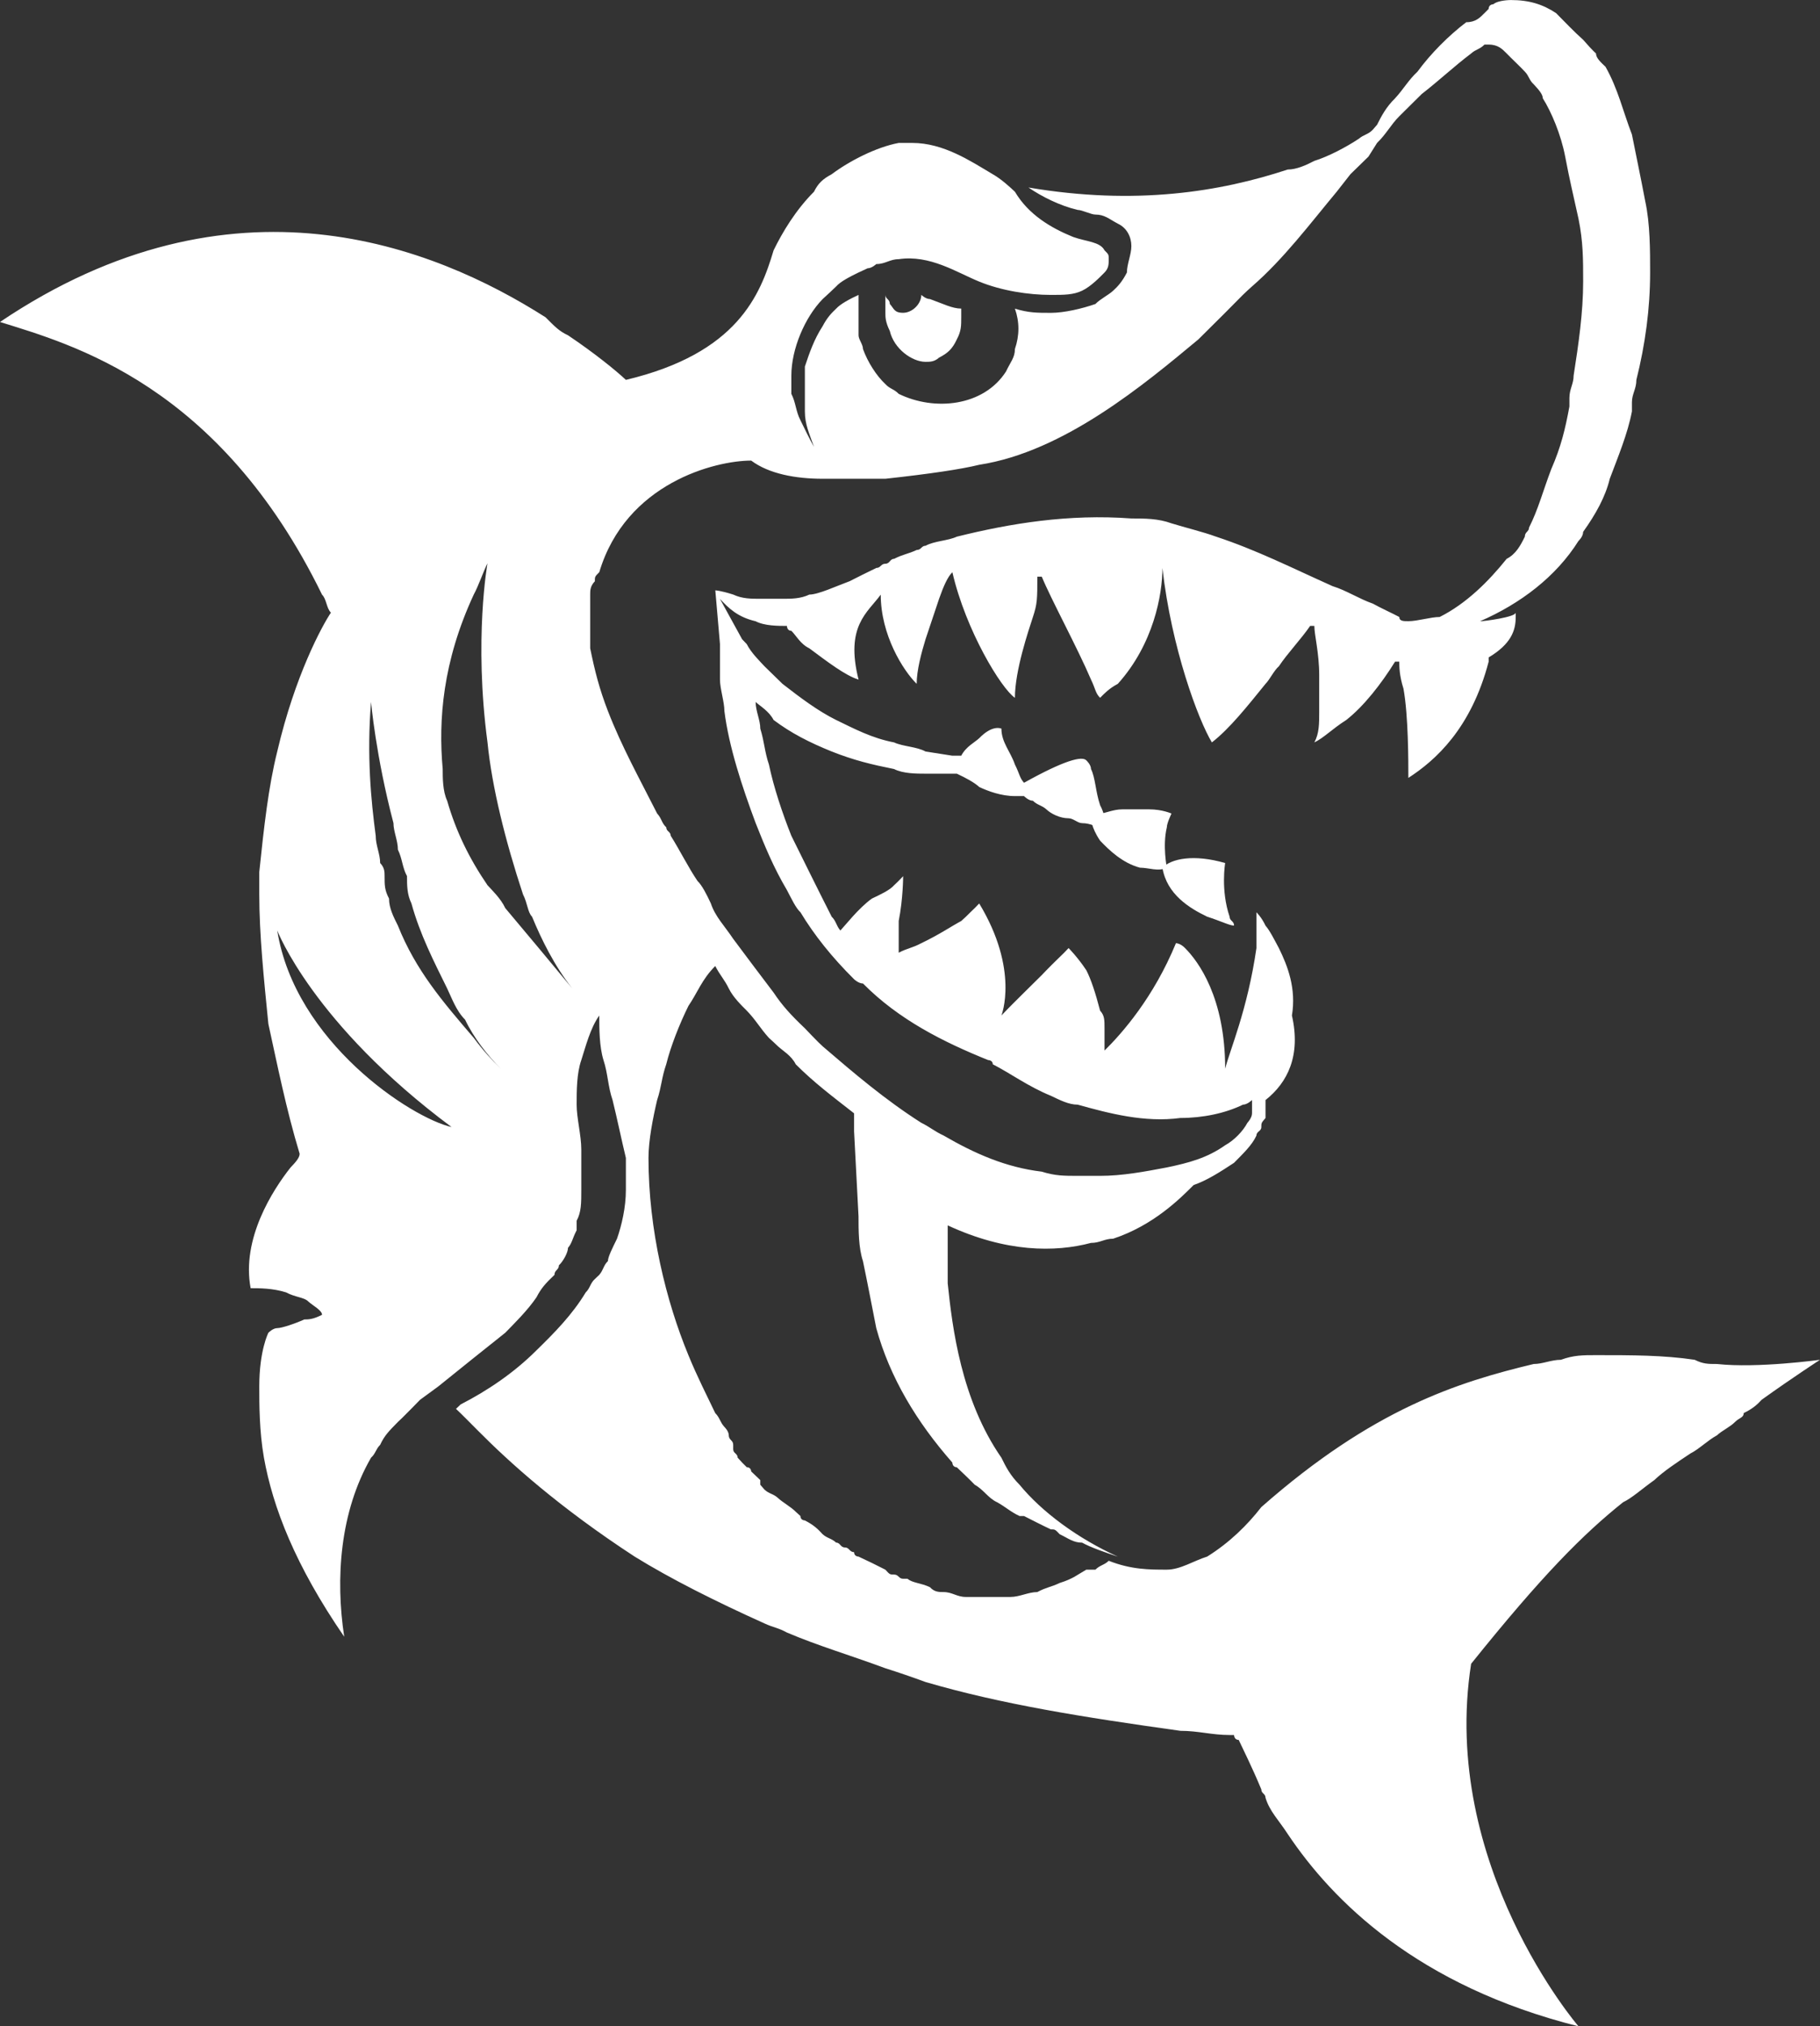 <?xml version="1.0" encoding="utf-8"?>
<!-- Generator: Adobe Illustrator 16.0.0, SVG Export Plug-In . SVG Version: 6.00 Build 0)  -->
<!DOCTYPE svg PUBLIC "-//W3C//DTD SVG 1.1//EN" "http://www.w3.org/Graphics/SVG/1.1/DTD/svg11.dtd">
<svg version="1.1" id="Layer_1" xmlns="http://www.w3.org/2000/svg" xmlns:xlink="http://www.w3.org/1999/xlink" x="0px" y="0px"
	 width="229.833px" height="255.796px" viewBox="58.976 59.004 229.833 255.796"
	 enable-background="new 58.976 59.004 229.833 255.796" xml:space="preserve">
<rect x="58.976" y="59.004" width="229.833" height="255.796" fill="#333333" stroke="none"/>
<g>
	<path fill="#FFFFFF" d="M197.896,165.123c1.092,1.148,2.802,2.829,5.041,3.417c1.148,0,2.297,0.532,3.39,0c0,0-0.562-2.801,0-5.098
		c0-0.531,0.588-1.736,0.588-1.736s-1.147-0.532-2.828-0.532c-1.147,0-2.239,0-3.389,0s-2.241,0.532-2.802,0.532
		c-0.588,0-1.147,0.588-1.147,0.588l0,0C196.749,162.294,196.749,163.442,197.896,165.123L197.896,165.123z"/>
	<path fill="#FFFFFF" d="M211.425,174.729c1.681,0.532,2.828,1.121,3.39,1.121c0-0.589-0.562-0.589-0.562-1.121
		c-1.147-3.361-0.56-6.777-0.56-6.777c-3.979-1.148-6.778-0.561-7.928,0.588C206.327,171.901,209.156,173.638,211.425,174.729z"/>
	<path fill="#FFFFFF" d="M275.814,231.193c-1.147,0-1.766,0-2.83-0.532c-3.947-0.588-7.926-0.588-12.463-0.588
		c-1.625,0-2.828,0-4.426,0.588c-1.231,0-2.296,0.532-3.443,0.532c-9.579,2.297-20.307,5.656-34.395,18.064
		c-1.765,2.27-4.006,4.48-6.834,6.246c-1.709,0.531-3.389,1.652-5.098,1.652c-2.24,0-4.48,0-7.338-1.121l0,0
		c-0.532,0.533-1.092,0.533-1.682,1.121l0,0c0,0,0,0-0.56,0c0,0,0,0-0.589,0c-1.094,0.615-1.652,1.148-3.36,1.68l0,0
		c-1.121,0.533-1.681,0.533-2.829,1.148l0,0c-1.119,0-2.24,0.617-3.39,0.617l0,0c-0.56,0-1.681,0-2.24,0c0,0,0,0-0.588,0
		c-0.562,0-1.681,0-2.241,0c0,0,0,0-0.56,0c-1.148,0-1.709-0.617-2.829-0.617l0,0c-0.561,0-1.148,0-1.708-0.615l0,0
		c-1.093-0.533-2.241-0.533-2.829-1.064c0,0,0,0-0.561,0c-0.56,0-0.56-0.533-1.148-0.533c-0.532,0-0.532,0-1.092-0.614
		c-1.148-0.589-2.241-1.121-3.389-1.652c0,0-0.561,0-0.561-0.562c-0.588,0-0.588-0.588-1.148-0.588c-0.588,0-0.588-0.616-1.12-0.616
		c-0.561-0.531-1.12-0.531-1.709-1.063c-0.56-0.615-1.092-1.148-2.24-1.736c0,0-0.561,0-0.561-0.561l0,0l-0.588-0.531
		c-0.561-0.589-1.681-1.205-2.24-1.736c-0.561-0.532-1.148-0.532-1.709-1.064l-0.532-0.615l0,0l0,0c0,0,0,0,0-0.588l-0.588-0.561
		l-0.561-0.533c0,0,0-0.531-0.56-0.531l-0.588-0.589c0,0,0,0-0.561-0.616c0-0.531-0.561-0.531-0.561-1.063c0,0,0,0,0-0.56
		c0-0.59-0.56-0.59-0.56-1.205l0,0c0-0.532-0.56-1.063-0.56-1.063l0,0c-0.56-0.616-0.56-1.147-1.148-1.735l0,0
		c-1.092-2.298-2.241-4.511-3.389-7.312l0,0c-2.801-6.777-5.041-15.769-5.041-24.897l0,0c0-2.214,0.56-5.043,1.092-7.312l0,0
		c0.56-1.681,0.56-2.828,1.148-4.511l0,0c0.561-2.268,1.681-5.098,2.801-7.364l0,0c1.148-1.681,1.708-3.361,3.389-5.042l0,0
		c0.588,1.148,1.148,1.681,1.708,2.829c0.56,1.147,1.681,2.213,2.269,2.801c1.12,1.147,1.708,2.239,2.801,3.444
		c0.588,0.531,0.588,0.531,1.148,1.064c0.56,0.531,1.68,1.148,2.24,2.268l0,0c2.297,2.298,4.537,3.979,7.366,6.19l0,0v2.269
		l0.561,10.728l0,0l0,0l0,0c0,1.765,0,3.978,0.56,5.658c0.588,2.801,1.12,5.629,1.681,8.458c1.708,6.218,5.098,11.848,9.606,16.973
		c0,0,0,0.59,0.561,0.59l0,0c0.56,0.53,1.708,1.623,2.269,2.211l0,0l0,0c1.121,0.616,1.682,1.682,2.83,2.213l0,0
		c1.119,0.617,1.68,1.205,2.828,1.736h0.561c1.121,0.561,2.24,1.148,3.389,1.682c0.533,0,0.533,0,1.121,0.615
		c1.12,0.532,1.708,1.063,2.828,1.063c1.121,0.616,2.829,1.205,4.51,1.766c-5.07-2.297-9.607-5.657-12.408-9.075
		c-1.147-1.146-1.707-2.211-2.295-3.416c-5.071-7.311-6.19-16.356-6.779-22.015c0-1.063,0-2.271,0-2.801c0-2.297,0-3.894,0-4.511
		c7.367,3.418,13.557,3.418,18.094,2.214c1.147,0,1.708-0.532,2.801-0.532c5.099-1.682,8.486-5.098,10.166-6.777
		c1.709-0.589,3.39-1.681,5.099-2.802c1.121-1.147,2.269-2.213,2.828-3.444c0-0.531,0.616-0.531,0.616-1.063s0-0.532,0.531-1.147
		c0-0.589,0-1.682,0-2.27l0,0l0,0c2.801-2.213,4.481-5.629,3.334-10.671c0.562-3.417-0.533-6.246-1.651-8.515
		c-0.617-1.148-1.148-2.213-1.683-2.828c-0.531-1.121-1.147-1.682-1.147-1.682c0,0.561,0,1.093,0,1.682c0,0.615,0,1.148,0,1.68
		c0,0.532,0,0.532,0,1.148c-1.147,7.898-3.39,12.939-3.949,15.236c0,0.532,0,0.532,0,1.121c0-0.589,0-0.589,0-1.121
		c0-8.989-3.39-13.556-5.068-15.236c-0.588-0.616-1.148-0.616-1.148-0.616c-2.828,6.863-6.777,11.343-9.019,13.556
		c0-1.064,0-2.213,0-2.801c0-1.092,0-1.624-0.56-2.24c-0.59-2.27-1.148-3.949-1.737-5.098c-1.093-1.652-2.24-2.801-2.24-2.801
		s0,0-0.562,0.588c-0.56,0.561-1.146,1.093-2.239,2.213l-0.589,0.615c-0.561,0.532-1.68,1.682-2.24,2.213
		c-1.148,1.147-1.709,1.682-2.855,2.886l0,0c0,0,2.295-5.714-2.802-14.144c-0.562,0.588-0.562,0.588-1.121,1.119
		c-0.56,0.561-0.56,0.561-1.148,1.093c-1.12,0.589-2.801,1.737-5.041,2.801c-1.148,0.616-1.736,0.616-2.856,1.204
		c0-0.588,0-0.588,0-1.204c0-1.063,0-2.212,0-2.801c0.56-2.829,0.56-5.657,0.56-5.657s-0.56,0.616-1.148,1.148
		c-0.532,0.615-1.68,1.148-2.801,1.68c-1.68,1.205-3.389,3.418-3.977,4.033c-0.532-0.615-0.532-1.204-1.093-1.736l0,0
		c-1.708-3.361-3.389-6.777-5.098-10.223c-1.12-2.801-2.24-6.162-2.828-8.99c-0.561-1.652-0.561-2.801-1.093-4.537
		c0-1.093-0.588-2.213-0.588-3.361c0.588,0.532,1.681,1.148,2.269,2.269c2.24,1.681,4.51,2.829,7.338,3.978
		c2.829,1.12,5.069,1.652,7.87,2.213c1.148,0.588,2.857,0.588,3.978,0.588s2.269,0,3.389,0h0.561c1.148,0.531,2.27,1.148,2.829,1.68
		c1.12,0.533,2.802,1.148,4.509,1.148c0.588,0,0.588,0,1.148,0c0,0,0.561,0.588,1.121,0.588c0.56,0.561,1.119,0.561,1.708,1.093
		c0.56,0.532,1.681,1.12,2.801,1.12c0.588,0,1.147,0.617,1.708,0.617c1.121,0,1.682,0.531,2.829,0.531c0,0,0,0,0-0.531
		c0-0.617,0-1.205-0.56-2.27c-0.59-1.764-0.59-3.445-1.148-4.564c0-0.561-0.589-1.093-0.589-1.093c-0.532-0.589-2.802,0-7.87,2.829
		c-0.561-0.617-0.561-1.148-1.148-2.297c-0.561-1.652-1.707-2.801-1.707-4.537c0,0-1.094-0.561-2.802,1.204
		c-0.562,0.532-1.681,1.063-2.27,2.212h-0.56h-0.561l-3.389-0.531c-1.12-0.617-2.829-0.617-3.978-1.148
		c-2.801-0.532-5.041-1.736-7.31-2.829c-2.269-1.12-4.51-2.801-6.778-4.565c-0.56-0.532-1.708-1.68-2.269-2.212
		c-0.532-0.588-1.681-1.681-2.24-2.801l-0.588-0.616l-2.801-5.098c1.12,1.205,2.241,2.297,4.509,2.829
		c1.12,0.588,2.829,0.588,3.949,0.588c0,0,0,0.616,0.56,0.616c0.561,0.532,1.148,1.681,2.27,2.213
		c2.269,1.68,4.509,3.417,6.218,3.949c-1.709-6.778,1.147-8.458,2.801-10.727l0,0l0,0l0,0c0,5.097,2.828,9.579,4.537,11.259
		c0-1.68,0.588-3.893,1.12-5.629c0.561-1.681,1.12-3.361,1.708-5.098c0.561-1.596,1.093-2.801,1.681-3.361l0,0
		c1.709,7.394,6.19,14.704,7.897,15.853c0-3.445,1.709-8.458,2.271-10.195c0.56-1.681,0.56-2.297,0.56-5.098c0,0,0,0,0.561,0
		c1.147,2.801,4.537,9.047,6.219,12.996c0.561,1.148,0.561,1.737,1.148,2.296c0.56-0.56,1.092-1.148,2.239-1.765
		c4.511-5.013,5.63-11.259,5.63-14.62c1.147,10.139,4.536,19.186,6.245,22.015c2.24-1.736,4.481-4.565,6.777-7.395
		c0.532-0.532,1.063-1.68,1.682-2.212c1.119-1.681,2.802-3.417,3.949-5.098h0.531c0,1.148,0.616,3.417,0.616,6.246
		c0,1.064,0,2.269,0,2.829c0,0.532,0,1.064,0,1.681c0,1.652,0,2.801-0.616,3.949l0,0c1.147-0.532,2.297-1.736,4.032-2.829
		c2.213-1.736,4.427-4.565,6.162-7.366l0,0l0,0c0,0,0,0,0.532,0l0,0l0,0c0,0.588,0,1.737,0.532,3.417
		c0.615,3.417,0.615,9.047,0.615,11.259c3.418-2.212,7.927-6.217,10.14-14.676c0,0,0,0,0-0.532c2.802-1.681,3.417-3.361,3.417-5.098
		v-0.56c0,0.56-3.949,1.092-4.51,1.092c5.098-2.213,9.607-5.63,12.436-10.139c0,0,0.588-0.532,0.588-1.148
		c1.625-2.269,2.83-4.481,3.361-6.694c1.064-2.829,2.27-5.714,2.801-8.515c0-0.616,0-0.616,0-1.148c0-1.064,0.562-1.68,0.562-2.829
		c1.12-4.481,1.735-8.991,1.735-13.556c0-2.801,0-6.162-0.615-8.991c-0.532-2.801-1.12-5.629-1.682-8.43
		c-1.119-2.885-1.736-5.714-3.332-8.542c-0.617-0.588-1.205-1.121-1.205-1.681c-0.561-0.532-1.092-1.12-1.625-1.736
		c-1.203-1.064-2.268-2.213-3.416-3.361c-1.681-1.121-3.418-1.653-5.713-1.653c0,0-1.598,0-2.214,0.532c0,0-0.588,0-0.588,0.588
		l-0.532,0.532c-0.561,0.56-1.092,1.148-2.297,1.148c-2.213,1.681-4.48,3.949-6.162,6.246c-1.147,1.064-1.764,2.212-2.828,3.361
		c-1.147,1.12-1.735,2.269-2.269,3.333l0,0l-0.532,0.616c-0.561,0.616-1.148,0.616-1.765,1.148c-1.597,1.064-3.894,2.269-5.63,2.801
		c-1.064,0.56-2.268,1.092-3.361,1.092c-8.486,2.801-19.186,4.565-32.74,2.269c1.68,1.148,3.949,2.296,6.217,2.829
		c0.562,0,1.683,0.588,2.242,0.588c1.147,0,1.68,0.532,2.828,1.148c1.148,0.532,1.709,1.681,1.709,2.829
		c0,1.064-0.561,2.269-0.561,3.333c-0.588,1.148-1.148,1.764-1.736,2.296c-0.561,0.532-1.652,1.064-2.24,1.681
		c-1.682,0.588-3.949,1.12-5.631,1.12c-1.708,0-2.828,0-4.537-0.532c0.588,1.681,0.588,3.361,0,5.098
		c0,1.092-0.561,1.625-1.119,2.829l0,0c-2.83,4.425-9.047,5.042-13.557,2.829c-0.589-0.616-1.121-0.616-1.681-1.232
		c-1.148-1.064-2.241-2.801-2.829-4.425l0,0c0-0.588-0.56-1.205-0.56-1.736c0-1.148,0-2.829,0-3.949c0,0,0-0.616,0-1.148
		c-1.148,0.532-2.297,1.148-2.829,1.736c-0.561,0.532-1.12,1.092-1.709,2.213c-1.092,1.68-1.68,3.417-2.24,5.097v0.616
		c0,1.597,0,3.361,0,5.042c0,1.652,0.561,2.801,1.148,4.481c-0.588-1.064-1.148-2.213-1.709-3.361
		c-0.588-1.121-0.588-2.269-1.148-3.333c0-0.616,0-1.765,0-2.297c0-3.361,1.709-7.366,3.949-9.663
		c0.589-0.532,1.148-1.064,1.709-1.597c0.532-0.616,1.681-1.204,2.829-1.764l1.147-0.532l0,0c0.532,0,1.093-0.532,1.093-0.532
		c1.148,0,1.708-0.616,2.829-0.616c3.949-0.588,7.338,1.681,10.167,2.829c2.801,1.148,6.219,1.681,9.046,1.681
		c1.681,0,2.829,0,3.949-0.532c1.121-0.532,2.271-1.736,2.829-2.296c0.531-0.532,0.531-1.064,0.531-1.681
		c0-0.588,0-0.588-0.531-1.12c-0.561-1.092-2.297-1.092-3.949-1.681c-2.829-1.148-5.656-2.829-7.365-5.713
		c-0.562-0.532-1.709-1.597-2.802-2.213c-2.829-1.68-6.218-3.949-10.167-3.949c-0.588,0-1.148,0-1.708,0
		c-2.829,0.532-6.218,2.269-8.459,3.949c-1.148,0.616-1.708,1.148-2.24,2.213c-2.297,2.296-3.978,5.097-5.098,7.394
		c-1.681,5.629-4.537,12.996-18.653,16.356c-1.121-1.064-3.921-3.361-7.31-5.629c-1.148-0.532-1.708-1.148-2.829-2.269
		c-14.116-8.99-39.547-19.185-68.899,0.588c9.019,2.829,27.671,7.842,40.667,34.422c0.561,0.532,0.561,1.736,1.121,2.269
		c-1.121,1.68-4.537,7.926-6.778,17.533c-1.121,4.48-1.681,9.578-2.269,15.208c0,1.148,0,1.681,0,2.829
		c0,5.098,0.588,10.727,1.148,16.355c1.121,5.098,2.241,10.756,3.949,16.385c0,0.533-0.588,1.147-1.148,1.735
		c-2.24,2.83-6.218,8.991-5.041,15.236c1.092,0,2.801,0,4.481,0.532c1.121,0.615,2.297,0.615,2.801,1.148
		c0.588,0.531,1.736,1.119,1.736,1.68c-1.148,0.588-1.736,0.588-2.24,0.588c-1.176,0.533-2.857,1.094-3.417,1.094
		s-1.121,0.589-1.121,0.589s-1.148,2.212-1.148,6.776c0,2.27,0,5.63,0.588,8.99c1.121,6.246,3.921,13.558,10.139,22.604
		c-1.12-7.311-0.56-15.77,3.389-22.604c0.588-0.531,0.588-1.063,1.148-1.623c0.56-1.205,1.12-1.737,2.241-2.886l0.56-0.532
		c0.588-0.588,1.68-1.681,2.241-2.269l2.296-1.681c2.829-2.27,5.658-4.565,8.458-6.777c1.12-1.148,2.829-2.83,3.949-4.482
		c0.588-1.147,1.148-1.764,2.269-2.828c0-0.615,0.56-0.615,0.56-1.205c0.56-0.53,1.148-1.623,1.148-2.211
		c0.532-0.616,0.532-1.148,1.092-2.213c0,0,0-0.617,0-1.205c0.588-1.092,0.588-2.213,0.588-3.893l0,0c0-1.766,0-3.418,0-5.098
		c0-1.766-0.588-3.979-0.588-5.658c0-1.736,0-3.949,0.588-5.629c0.561-1.736,1.121-4.006,2.269-5.63c0,1.624,0,3.894,0.532,5.63
		c0.561,1.68,0.561,3.359,1.148,5.041c0.56,2.27,1.148,5.098,1.681,7.311c0,1.203,0,2.269,0,3.416v0.617
		c0,2.212-0.532,4.48-1.121,6.161c-0.56,1.147-1.148,2.297-1.148,2.829c-0.561,0.531-0.561,1.12-1.092,1.736l-0.561,0.531
		c-0.588,0.532-0.588,1.147-1.148,1.682c-1.708,2.828-3.949,5.098-6.218,7.31c-2.829,2.829-6.19,5.099-9.579,6.834l-0.588,0.56
		c0.588,0.533,1.681,1.653,2.829,2.802c3.949,3.978,10.167,9.606,19.746,15.854c4.538,2.802,10.167,5.63,16.385,8.431
		c1.148,0.531,1.709,0.531,2.829,1.147c3.949,1.681,7.898,2.829,12.436,4.511c1.681,0.53,3.389,1.119,5.069,1.735
		c9.579,2.802,19.773,4.427,32.181,6.162c2.269,0,3.978,0.53,6.218,0.53h0.562c0,0,0,0.617,0.588,0.617
		c0.533,1.147,1.681,3.416,2.856,6.246c0,0.531,0.531,0.531,0.531,1.063c0.532,1.735,1.682,2.829,2.801,4.565
		c5.658,8.457,16.386,19.186,36.72,24.282c0,0-17.533-20.391-13.557-45.766c9.047-11.261,14.145-16.356,19.186-20.39
		c1.121-0.532,2.27-1.598,3.949-2.801c1.148-1.094,2.829-2.214,4.565-3.361c1.063-0.532,2.213-1.682,3.36-2.297
		c0.531-0.532,1.68-1.063,2.269-1.681c0.532-0.532,1.093-0.532,1.093-1.12c1.12-0.533,1.736-1.093,2.27-1.681
		c3.949-2.829,7.365-5.042,7.365-5.042S280.912,231.754,275.814,231.193z M110.932,173.05c1.092,3.949,2.829,7.31,4.509,10.728
		c0.56,1.147,1.12,2.801,2.269,3.949c1.092,2.297,2.829,4.51,4.509,6.188c-1.121-1.092-2.241-2.297-3.417-3.894
		c-3.921-4.565-7.338-8.543-9.579-14.171c-0.561-1.121-1.121-2.213-1.121-3.418c-0.56-1.064-0.56-1.68-0.56-2.828
		c0-0.532,0-1.064-0.56-1.652c0-1.148-0.56-2.213-0.56-3.445c-0.588-4.426-1.148-10.111-0.588-16.889c0,0,0.588,6.777,2.829,15.293
		c0,1.063,0.561,2.212,0.561,3.36c0.56,1.12,0.56,2.269,1.148,3.333C110.372,170.753,110.372,171.901,110.932,173.05z
		 M246.436,64.015L246.436,64.015L246.436,64.015L246.436,64.015z M162.858,119.442c1.709,0,3.39,0,5.098,0c1.12,0,2.241,0,2.829,0
		c5.63-0.616,9.578-1.205,11.848-1.765c10.727-1.652,20.895-10.195,27.672-15.825c2.24-2.212,4.51-4.481,5.631-5.629l0.56-0.532
		c0,0,0,0,0.588-0.532c3.978-3.445,7.339-7.926,10.699-11.959l1.735-2.213l2.27-2.212l1.093-1.737
		c1.12-1.064,1.736-2.296,2.802-3.361c1.146-1.148,1.764-1.736,2.828-2.801c2.268-1.765,4.033-3.445,6.245-5.125
		c0.589-0.532,1.12-0.532,1.681-1.12h0.532l0,0l0,0c1.204,0,1.736,0.588,2.269,1.12c0.533,0.56,1.736,1.681,2.298,2.297
		c0.53,0.532,0.53,1.064,1.12,1.596c0.56,0.616,1.147,1.232,1.147,1.765c1.063,1.681,2.296,4.565,2.829,7.366
		c0.531,2.829,1.064,5.042,1.68,7.842c0.588,2.885,0.588,5.097,0.588,7.926c0,3.949-0.588,7.926-1.203,11.875
		c0,1.064-0.532,1.681-0.532,2.829c0,0.532,0,1.064,0,1.064c-0.531,2.885-1.063,5.098-2.297,7.926
		c-1.063,2.801-1.652,5.098-2.802,7.366c0,0.532-0.53,0.532-0.53,1.148c-0.562,1.148-1.148,2.212-2.298,2.801
		c-2.269,2.829-5.098,5.657-8.459,7.338c-1.118,0-2.801,0.532-3.948,0.532c-0.615,0-1.147,0-1.147-0.532
		c-1.063-0.56-2.269-1.092-3.332-1.681c-1.766-0.616-3.361-1.68-5.099-2.212c-5.125-2.297-9.606-4.565-14.704-6.246
		c-1.681-0.616-3.921-1.148-5.63-1.681c-1.681-0.616-3.39-0.616-5.067-0.616c-7.928-0.588-15.267,0.616-22.043,2.297
		c-1.148,0.532-2.829,0.532-3.949,1.148c-0.532,0-0.532,0.532-1.12,0.532c-1.148,0.532-1.709,0.532-2.857,1.121
		c-0.532,0-0.532,0.616-1.092,0.616c-0.588,0-0.588,0.532-1.148,0.532c-1.093,0.532-2.24,1.092-3.389,1.681
		c-1.681,0.616-3.949,1.681-5.069,1.681c-1.121,0.532-2.27,0.532-3.39,0.532s-2.269,0-2.801,0c-1.148,0-2.296,0-3.417-0.532
		c-1.68-0.532-2.269-0.532-2.269-0.532v0.532v-0.532l0,0l0,0l0.588,6.778l0,0c0,1.12,0,1.681,0,2.801c0,0.532,0,1.148,0,1.681
		c0,1.148,0.56,2.829,0.56,3.977c0.56,4.48,2.241,9.578,3.949,14.145c1.12,2.828,2.269,5.629,3.949,8.457
		c0.56,1.064,1.12,2.27,1.708,2.801c1.709,2.83,3.949,5.658,6.778,8.459c0,0,0.561,0.532,1.12,0.532
		c4.51,4.565,10.167,7.394,15.797,9.663c0,0,0.588,0,0.588,0.531c2.24,1.147,4.51,2.828,7.338,3.978
		c1.121,0.532,2.241,1.12,3.389,1.12c3.923,1.093,8.459,2.297,12.97,1.681c2.828,0,5.657-0.588,7.897-1.681
		c0.561,0,1.147-0.588,1.147-0.588c0,0.588,0,0.588,0,1.148c0,0,0,0,0,0.531c0,0.588-0.588,1.204-0.588,1.204
		c-0.56,1.063-1.681,2.213-2.802,2.828c-2.269,1.598-4.537,2.213-7.365,2.801c-2.801,0.533-5.629,1.063-8.43,1.063
		c-1.148,0-2.271,0-2.83,0c-1.709,0-2.855,0-4.537-0.53c-4.51-0.533-8.459-2.271-12.407-4.565c-1.148-0.531-1.708-1.063-2.801-1.597
		l0,0c-4.537-2.886-8.486-6.246-12.464-9.662l-0.56-0.533c-0.532-0.53-1.12-1.147-1.681-1.735c-1.709-1.625-2.829-2.828-3.949-4.51
		c-1.681-2.213-3.389-4.48-5.098-6.778c-1.12-1.68-2.269-2.801-2.829-4.48c-0.532-1.148-1.121-2.297-1.681-2.829
		c-1.148-1.681-2.269-3.949-3.389-5.714c0-0.532-0.561-0.532-0.561-1.064c-0.588-0.531-0.588-1.148-1.148-1.736
		c-2.241-4.426-4.481-8.459-6.218-12.939c-1.092-2.829-1.653-5.042-2.241-7.926c0-2.213,0-3.949,0-6.246v-0.532
		c0-0.532,0-1.064,0.588-1.681c0-0.588,0-0.588,0.561-1.148c3.361-11.259,14.648-14.088,19.185-14.088l0,0
		C156.081,118.826,159.47,119.442,162.858,119.442z M93.987,176.466c0,0,4.509,11.791,22.014,24.815
		C110.932,200.133,96.228,190.555,93.987,176.466z M122.779,173.638c-0.56-1.205-1.681-2.27-2.241-2.885
		c-2.296-3.361-3.977-6.778-5.097-10.672c-0.561-1.203-0.561-2.885-0.561-4.004c-0.56-6.19,0-13.557,3.921-22.015
		c0.588-1.064,1.176-2.829,1.736-3.949c0,0-1.736,9.579,0,22.603c0.56,5.629,2.241,12.407,4.481,19.186
		c0.588,1.148,0.588,2.268,1.148,2.828c1.148,2.801,2.829,6.218,5.069,9.047C128.409,180.359,125.608,176.999,122.779,173.638z"/>
	<path fill="#FFFFFF" d="M173.025,98.492C173.025,98.492,172.466,98.492,173.025,98.492c-1.148,0-1.148-0.532-1.681-1.12
		c0-0.616-0.56-0.616-0.56-1.148v0.532c0,0.616,0,1.204,0,1.736c0,0.56,0,1.148,0.56,2.297c0.532,2.269,2.829,3.893,4.51,3.893
		c0.561,0,1.12,0,1.708-0.532c1.093-0.56,1.681-1.092,2.241-2.297c0.56-1.064,0.56-1.68,0.56-2.801c0-0.56,0-1.092,0-1.092
		c-1.12,0-2.24-0.588-3.948-1.204c-0.561,0-1.093-0.532-1.093-0.532l0,0C175.322,97.372,174.174,98.492,173.025,98.492z"/>
</g>
</svg>

